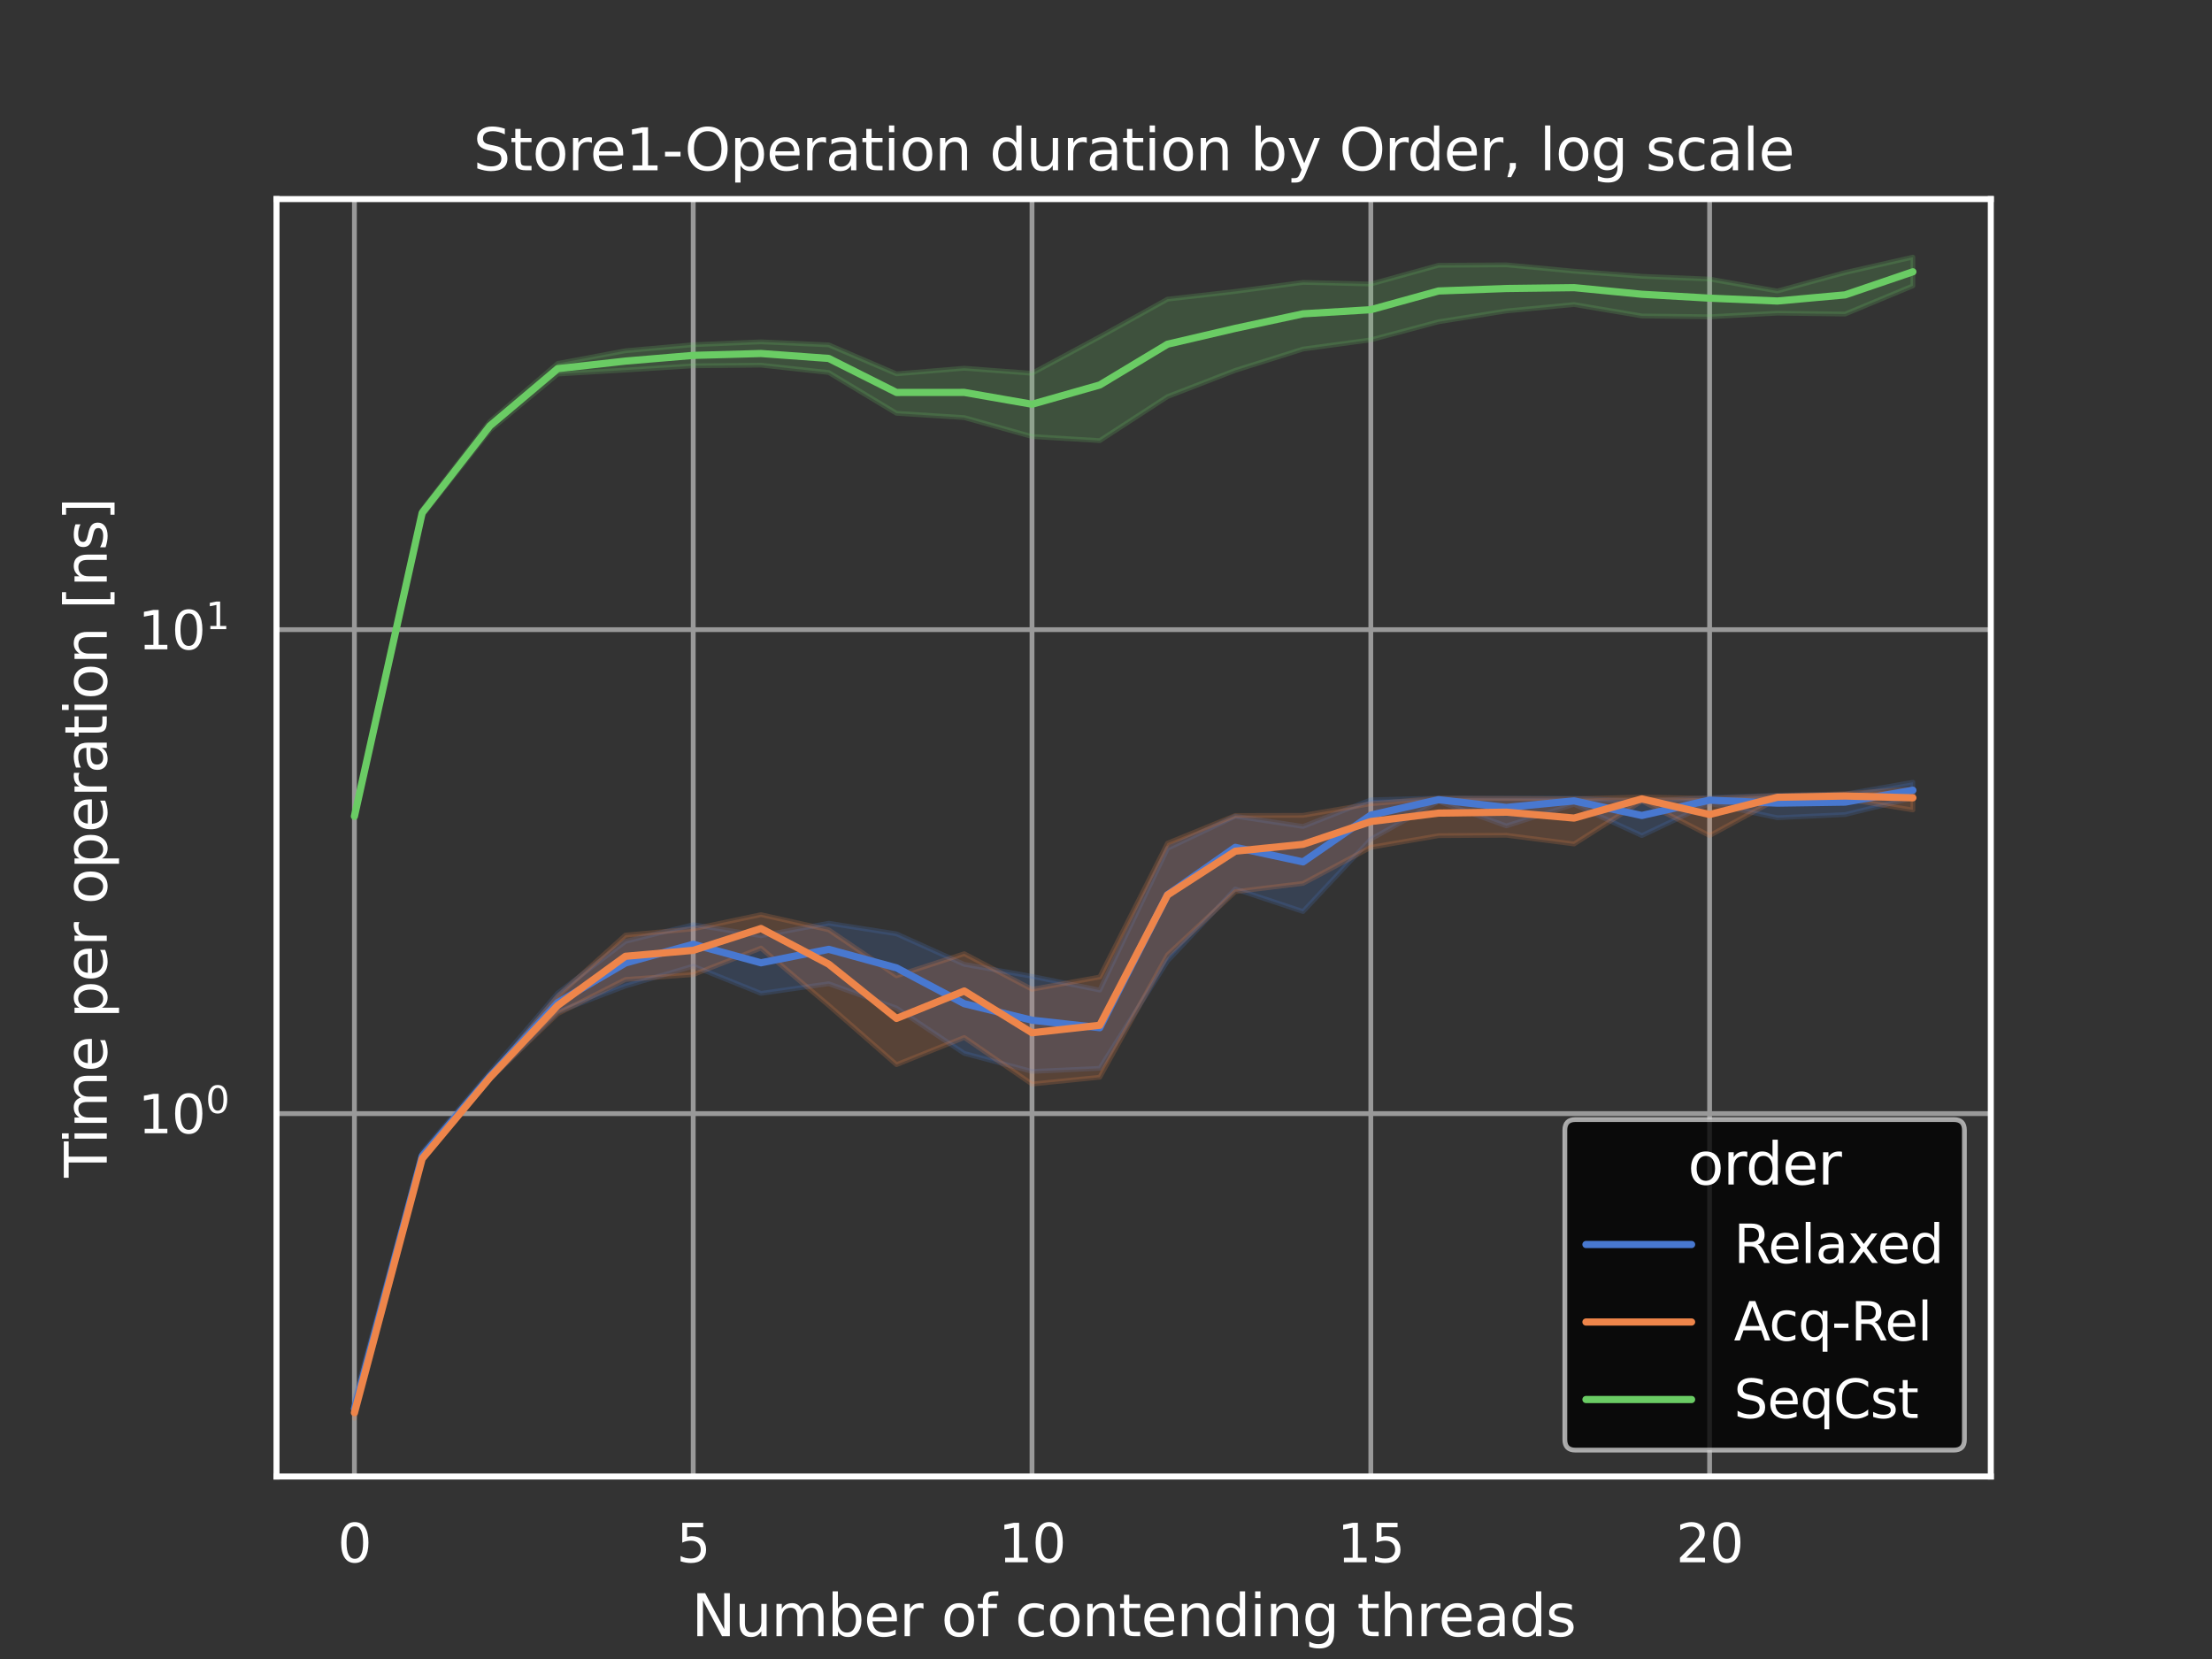 <?xml version="1.0" encoding="utf-8" standalone="no"?>
<!DOCTYPE svg PUBLIC "-//W3C//DTD SVG 1.1//EN"
  "http://www.w3.org/Graphics/SVG/1.1/DTD/svg11.dtd">
<svg xmlns:xlink="http://www.w3.org/1999/xlink" width="460.8pt" height="345.6pt" viewBox="0 0 460.8 345.6" xmlns="http://www.w3.org/2000/svg" version="1.1">
 <rect x="0" y="0" width="460.8" height="345.6" fill="#333333" stroke="none"/>
 <defs>
  <style type="text/css">*{stroke-linejoin: round; stroke-linecap: butt}</style>
 </defs>
 <g id="figure_1">
  <g id="patch_1">
   <path d="M 0 345.6 
L 460.8 345.6 
L 460.8 0 
L 0 0 
L 0 345.6 
z
" style="fill: none"/>
  </g>
  <g id="axes_1">
   <g id="patch_2">
    <path d="M 57.6 307.584 
L 414.72 307.584 
L 414.72 41.472 
L 57.6 41.472 
L 57.6 307.584 
z
" style="fill: none"/>
   </g>
   <g id="matplotlib.axis_1">
    <g id="xtick_1">
     <g id="line2d_1">
      <path d="M 73.833 307.584 
L 73.833 41.472 
" clip-path="url(#p34515c20ef)" style="fill: none; stroke: #999999; stroke-linecap: round"/>
     </g>
     <g id="text_1">
      <!-- 0 -->
      <g style="fill: #ffffff" transform="translate(70.333 325.442) scale(0.11 -0.11)">
       <defs>
        <path id="DejaVuSans-30" d="M 2034 4250 
Q 1547 4250 1301 3770 
Q 1056 3291 1056 2328 
Q 1056 1369 1301 889 
Q 1547 409 2034 409 
Q 2525 409 2770 889 
Q 3016 1369 3016 2328 
Q 3016 3291 2770 3770 
Q 2525 4250 2034 4250 
z
M 2034 4750 
Q 2819 4750 3233 4129 
Q 3647 3509 3647 2328 
Q 3647 1150 3233 529 
Q 2819 -91 2034 -91 
Q 1250 -91 836 529 
Q 422 1150 422 2328 
Q 422 3509 836 4129 
Q 1250 4750 2034 4750 
z
" transform="scale(0.016)"/>
       </defs>
       <use xlink:href="#DejaVuSans-30"/>
      </g>
     </g>
    </g>
    <g id="xtick_2">
     <g id="line2d_2">
      <path d="M 144.41 307.584 
L 144.41 41.472 
" clip-path="url(#p34515c20ef)" style="fill: none; stroke: #999999; stroke-linecap: round"/>
     </g>
     <g id="text_2">
      <!-- 5 -->
      <g style="fill: #ffffff" transform="translate(140.91 325.442) scale(0.11 -0.11)">
       <defs>
        <path id="DejaVuSans-35" d="M 691 4666 
L 3169 4666 
L 3169 4134 
L 1269 4134 
L 1269 2991 
Q 1406 3038 1543 3061 
Q 1681 3084 1819 3084 
Q 2600 3084 3056 2656 
Q 3513 2228 3513 1497 
Q 3513 744 3044 326 
Q 2575 -91 1722 -91 
Q 1428 -91 1123 -41 
Q 819 9 494 109 
L 494 744 
Q 775 591 1075 516 
Q 1375 441 1709 441 
Q 2250 441 2565 725 
Q 2881 1009 2881 1497 
Q 2881 1984 2565 2268 
Q 2250 2553 1709 2553 
Q 1456 2553 1204 2497 
Q 953 2441 691 2322 
L 691 4666 
z
" transform="scale(0.016)"/>
       </defs>
       <use xlink:href="#DejaVuSans-35"/>
      </g>
     </g>
    </g>
    <g id="xtick_3">
     <g id="line2d_3">
      <path d="M 214.987 307.584 
L 214.987 41.472 
" clip-path="url(#p34515c20ef)" style="fill: none; stroke: #999999; stroke-linecap: round"/>
     </g>
     <g id="text_3">
      <!-- 10 -->
      <g style="fill: #ffffff" transform="translate(207.988 325.442) scale(0.11 -0.11)">
       <defs>
        <path id="DejaVuSans-31" d="M 794 531 
L 1825 531 
L 1825 4091 
L 703 3866 
L 703 4441 
L 1819 4666 
L 2450 4666 
L 2450 531 
L 3481 531 
L 3481 0 
L 794 0 
L 794 531 
z
" transform="scale(0.016)"/>
       </defs>
       <use xlink:href="#DejaVuSans-31"/>
       <use xlink:href="#DejaVuSans-30" x="63.623"/>
      </g>
     </g>
    </g>
    <g id="xtick_4">
     <g id="line2d_4">
      <path d="M 285.564 307.584 
L 285.564 41.472 
" clip-path="url(#p34515c20ef)" style="fill: none; stroke: #999999; stroke-linecap: round"/>
     </g>
     <g id="text_4">
      <!-- 15 -->
      <g style="fill: #ffffff" transform="translate(278.565 325.442) scale(0.11 -0.11)">
       <use xlink:href="#DejaVuSans-31"/>
       <use xlink:href="#DejaVuSans-35" x="63.623"/>
      </g>
     </g>
    </g>
    <g id="xtick_5">
     <g id="line2d_5">
      <path d="M 356.141 307.584 
L 356.141 41.472 
" clip-path="url(#p34515c20ef)" style="fill: none; stroke: #999999; stroke-linecap: round"/>
     </g>
     <g id="text_5">
      <!-- 20 -->
      <g style="fill: #ffffff" transform="translate(349.142 325.442) scale(0.11 -0.11)">
       <defs>
        <path id="DejaVuSans-32" d="M 1228 531 
L 3431 531 
L 3431 0 
L 469 0 
L 469 531 
Q 828 903 1448 1529 
Q 2069 2156 2228 2338 
Q 2531 2678 2651 2914 
Q 2772 3150 2772 3378 
Q 2772 3750 2511 3984 
Q 2250 4219 1831 4219 
Q 1534 4219 1204 4116 
Q 875 4013 500 3803 
L 500 4441 
Q 881 4594 1212 4672 
Q 1544 4750 1819 4750 
Q 2544 4750 2975 4387 
Q 3406 4025 3406 3419 
Q 3406 3131 3298 2873 
Q 3191 2616 2906 2266 
Q 2828 2175 2409 1742 
Q 1991 1309 1228 531 
z
" transform="scale(0.016)"/>
       </defs>
       <use xlink:href="#DejaVuSans-32"/>
       <use xlink:href="#DejaVuSans-30" x="63.623"/>
      </g>
     </g>
    </g>
    <g id="text_6">
     <!-- Number of contending threads -->
     <g style="fill: #ffffff" transform="translate(144.056 340.848) scale(0.12 -0.12)">
      <defs>
       <path id="DejaVuSans-4e" d="M 628 4666 
L 1478 4666 
L 3547 763 
L 3547 4666 
L 4159 4666 
L 4159 0 
L 3309 0 
L 1241 3903 
L 1241 0 
L 628 0 
L 628 4666 
z
" transform="scale(0.016)"/>
       <path id="DejaVuSans-75" d="M 544 1381 
L 544 3500 
L 1119 3500 
L 1119 1403 
Q 1119 906 1312 657 
Q 1506 409 1894 409 
Q 2359 409 2629 706 
Q 2900 1003 2900 1516 
L 2900 3500 
L 3475 3500 
L 3475 0 
L 2900 0 
L 2900 538 
Q 2691 219 2414 64 
Q 2138 -91 1772 -91 
Q 1169 -91 856 284 
Q 544 659 544 1381 
z
M 1991 3584 
L 1991 3584 
z
" transform="scale(0.016)"/>
       <path id="DejaVuSans-6d" d="M 3328 2828 
Q 3544 3216 3844 3400 
Q 4144 3584 4550 3584 
Q 5097 3584 5394 3201 
Q 5691 2819 5691 2113 
L 5691 0 
L 5113 0 
L 5113 2094 
Q 5113 2597 4934 2840 
Q 4756 3084 4391 3084 
Q 3944 3084 3684 2787 
Q 3425 2491 3425 1978 
L 3425 0 
L 2847 0 
L 2847 2094 
Q 2847 2600 2669 2842 
Q 2491 3084 2119 3084 
Q 1678 3084 1418 2786 
Q 1159 2488 1159 1978 
L 1159 0 
L 581 0 
L 581 3500 
L 1159 3500 
L 1159 2956 
Q 1356 3278 1631 3431 
Q 1906 3584 2284 3584 
Q 2666 3584 2933 3390 
Q 3200 3197 3328 2828 
z
" transform="scale(0.016)"/>
       <path id="DejaVuSans-62" d="M 3116 1747 
Q 3116 2381 2855 2742 
Q 2594 3103 2138 3103 
Q 1681 3103 1420 2742 
Q 1159 2381 1159 1747 
Q 1159 1113 1420 752 
Q 1681 391 2138 391 
Q 2594 391 2855 752 
Q 3116 1113 3116 1747 
z
M 1159 2969 
Q 1341 3281 1617 3432 
Q 1894 3584 2278 3584 
Q 2916 3584 3314 3078 
Q 3713 2572 3713 1747 
Q 3713 922 3314 415 
Q 2916 -91 2278 -91 
Q 1894 -91 1617 61 
Q 1341 213 1159 525 
L 1159 0 
L 581 0 
L 581 4863 
L 1159 4863 
L 1159 2969 
z
" transform="scale(0.016)"/>
       <path id="DejaVuSans-65" d="M 3597 1894 
L 3597 1613 
L 953 1613 
Q 991 1019 1311 708 
Q 1631 397 2203 397 
Q 2534 397 2845 478 
Q 3156 559 3463 722 
L 3463 178 
Q 3153 47 2828 -22 
Q 2503 -91 2169 -91 
Q 1331 -91 842 396 
Q 353 884 353 1716 
Q 353 2575 817 3079 
Q 1281 3584 2069 3584 
Q 2775 3584 3186 3129 
Q 3597 2675 3597 1894 
z
M 3022 2063 
Q 3016 2534 2758 2815 
Q 2500 3097 2075 3097 
Q 1594 3097 1305 2825 
Q 1016 2553 972 2059 
L 3022 2063 
z
" transform="scale(0.016)"/>
       <path id="DejaVuSans-72" d="M 2631 2963 
Q 2534 3019 2420 3045 
Q 2306 3072 2169 3072 
Q 1681 3072 1420 2755 
Q 1159 2438 1159 1844 
L 1159 0 
L 581 0 
L 581 3500 
L 1159 3500 
L 1159 2956 
Q 1341 3275 1631 3429 
Q 1922 3584 2338 3584 
Q 2397 3584 2469 3576 
Q 2541 3569 2628 3553 
L 2631 2963 
z
" transform="scale(0.016)"/>
       <path id="DejaVuSans-20" transform="scale(0.016)"/>
       <path id="DejaVuSans-6f" d="M 1959 3097 
Q 1497 3097 1228 2736 
Q 959 2375 959 1747 
Q 959 1119 1226 758 
Q 1494 397 1959 397 
Q 2419 397 2687 759 
Q 2956 1122 2956 1747 
Q 2956 2369 2687 2733 
Q 2419 3097 1959 3097 
z
M 1959 3584 
Q 2709 3584 3137 3096 
Q 3566 2609 3566 1747 
Q 3566 888 3137 398 
Q 2709 -91 1959 -91 
Q 1206 -91 779 398 
Q 353 888 353 1747 
Q 353 2609 779 3096 
Q 1206 3584 1959 3584 
z
" transform="scale(0.016)"/>
       <path id="DejaVuSans-66" d="M 2375 4863 
L 2375 4384 
L 1825 4384 
Q 1516 4384 1395 4259 
Q 1275 4134 1275 3809 
L 1275 3500 
L 2222 3500 
L 2222 3053 
L 1275 3053 
L 1275 0 
L 697 0 
L 697 3053 
L 147 3053 
L 147 3500 
L 697 3500 
L 697 3744 
Q 697 4328 969 4595 
Q 1241 4863 1831 4863 
L 2375 4863 
z
" transform="scale(0.016)"/>
       <path id="DejaVuSans-63" d="M 3122 3366 
L 3122 2828 
Q 2878 2963 2633 3030 
Q 2388 3097 2138 3097 
Q 1578 3097 1268 2742 
Q 959 2388 959 1747 
Q 959 1106 1268 751 
Q 1578 397 2138 397 
Q 2388 397 2633 464 
Q 2878 531 3122 666 
L 3122 134 
Q 2881 22 2623 -34 
Q 2366 -91 2075 -91 
Q 1284 -91 818 406 
Q 353 903 353 1747 
Q 353 2603 823 3093 
Q 1294 3584 2113 3584 
Q 2378 3584 2631 3529 
Q 2884 3475 3122 3366 
z
" transform="scale(0.016)"/>
       <path id="DejaVuSans-6e" d="M 3513 2113 
L 3513 0 
L 2938 0 
L 2938 2094 
Q 2938 2591 2744 2837 
Q 2550 3084 2163 3084 
Q 1697 3084 1428 2787 
Q 1159 2491 1159 1978 
L 1159 0 
L 581 0 
L 581 3500 
L 1159 3500 
L 1159 2956 
Q 1366 3272 1645 3428 
Q 1925 3584 2291 3584 
Q 2894 3584 3203 3211 
Q 3513 2838 3513 2113 
z
" transform="scale(0.016)"/>
       <path id="DejaVuSans-74" d="M 1172 4494 
L 1172 3500 
L 2356 3500 
L 2356 3053 
L 1172 3053 
L 1172 1153 
Q 1172 725 1289 603 
Q 1406 481 1766 481 
L 2356 481 
L 2356 0 
L 1766 0 
Q 1100 0 847 248 
Q 594 497 594 1153 
L 594 3053 
L 172 3053 
L 172 3500 
L 594 3500 
L 594 4494 
L 1172 4494 
z
" transform="scale(0.016)"/>
       <path id="DejaVuSans-64" d="M 2906 2969 
L 2906 4863 
L 3481 4863 
L 3481 0 
L 2906 0 
L 2906 525 
Q 2725 213 2448 61 
Q 2172 -91 1784 -91 
Q 1150 -91 751 415 
Q 353 922 353 1747 
Q 353 2572 751 3078 
Q 1150 3584 1784 3584 
Q 2172 3584 2448 3432 
Q 2725 3281 2906 2969 
z
M 947 1747 
Q 947 1113 1208 752 
Q 1469 391 1925 391 
Q 2381 391 2643 752 
Q 2906 1113 2906 1747 
Q 2906 2381 2643 2742 
Q 2381 3103 1925 3103 
Q 1469 3103 1208 2742 
Q 947 2381 947 1747 
z
" transform="scale(0.016)"/>
       <path id="DejaVuSans-69" d="M 603 3500 
L 1178 3500 
L 1178 0 
L 603 0 
L 603 3500 
z
M 603 4863 
L 1178 4863 
L 1178 4134 
L 603 4134 
L 603 4863 
z
" transform="scale(0.016)"/>
       <path id="DejaVuSans-67" d="M 2906 1791 
Q 2906 2416 2648 2759 
Q 2391 3103 1925 3103 
Q 1463 3103 1205 2759 
Q 947 2416 947 1791 
Q 947 1169 1205 825 
Q 1463 481 1925 481 
Q 2391 481 2648 825 
Q 2906 1169 2906 1791 
z
M 3481 434 
Q 3481 -459 3084 -895 
Q 2688 -1331 1869 -1331 
Q 1566 -1331 1297 -1286 
Q 1028 -1241 775 -1147 
L 775 -588 
Q 1028 -725 1275 -790 
Q 1522 -856 1778 -856 
Q 2344 -856 2625 -561 
Q 2906 -266 2906 331 
L 2906 616 
Q 2728 306 2450 153 
Q 2172 0 1784 0 
Q 1141 0 747 490 
Q 353 981 353 1791 
Q 353 2603 747 3093 
Q 1141 3584 1784 3584 
Q 2172 3584 2450 3431 
Q 2728 3278 2906 2969 
L 2906 3500 
L 3481 3500 
L 3481 434 
z
" transform="scale(0.016)"/>
       <path id="DejaVuSans-68" d="M 3513 2113 
L 3513 0 
L 2938 0 
L 2938 2094 
Q 2938 2591 2744 2837 
Q 2550 3084 2163 3084 
Q 1697 3084 1428 2787 
Q 1159 2491 1159 1978 
L 1159 0 
L 581 0 
L 581 4863 
L 1159 4863 
L 1159 2956 
Q 1366 3272 1645 3428 
Q 1925 3584 2291 3584 
Q 2894 3584 3203 3211 
Q 3513 2838 3513 2113 
z
" transform="scale(0.016)"/>
       <path id="DejaVuSans-61" d="M 2194 1759 
Q 1497 1759 1228 1600 
Q 959 1441 959 1056 
Q 959 750 1161 570 
Q 1363 391 1709 391 
Q 2188 391 2477 730 
Q 2766 1069 2766 1631 
L 2766 1759 
L 2194 1759 
z
M 3341 1997 
L 3341 0 
L 2766 0 
L 2766 531 
Q 2569 213 2275 61 
Q 1981 -91 1556 -91 
Q 1019 -91 701 211 
Q 384 513 384 1019 
Q 384 1609 779 1909 
Q 1175 2209 1959 2209 
L 2766 2209 
L 2766 2266 
Q 2766 2663 2505 2880 
Q 2244 3097 1772 3097 
Q 1472 3097 1187 3025 
Q 903 2953 641 2809 
L 641 3341 
Q 956 3463 1253 3523 
Q 1550 3584 1831 3584 
Q 2591 3584 2966 3190 
Q 3341 2797 3341 1997 
z
" transform="scale(0.016)"/>
       <path id="DejaVuSans-73" d="M 2834 3397 
L 2834 2853 
Q 2591 2978 2328 3040 
Q 2066 3103 1784 3103 
Q 1356 3103 1142 2972 
Q 928 2841 928 2578 
Q 928 2378 1081 2264 
Q 1234 2150 1697 2047 
L 1894 2003 
Q 2506 1872 2764 1633 
Q 3022 1394 3022 966 
Q 3022 478 2636 193 
Q 2250 -91 1575 -91 
Q 1294 -91 989 -36 
Q 684 19 347 128 
L 347 722 
Q 666 556 975 473 
Q 1284 391 1588 391 
Q 1994 391 2212 530 
Q 2431 669 2431 922 
Q 2431 1156 2273 1281 
Q 2116 1406 1581 1522 
L 1381 1569 
Q 847 1681 609 1914 
Q 372 2147 372 2553 
Q 372 3047 722 3315 
Q 1072 3584 1716 3584 
Q 2034 3584 2315 3537 
Q 2597 3491 2834 3397 
z
" transform="scale(0.016)"/>
      </defs>
      <use xlink:href="#DejaVuSans-4e"/>
      <use xlink:href="#DejaVuSans-75" x="74.805"/>
      <use xlink:href="#DejaVuSans-6d" x="138.184"/>
      <use xlink:href="#DejaVuSans-62" x="235.596"/>
      <use xlink:href="#DejaVuSans-65" x="299.072"/>
      <use xlink:href="#DejaVuSans-72" x="360.596"/>
      <use xlink:href="#DejaVuSans-20" x="401.709"/>
      <use xlink:href="#DejaVuSans-6f" x="433.496"/>
      <use xlink:href="#DejaVuSans-66" x="494.678"/>
      <use xlink:href="#DejaVuSans-20" x="529.883"/>
      <use xlink:href="#DejaVuSans-63" x="561.67"/>
      <use xlink:href="#DejaVuSans-6f" x="616.65"/>
      <use xlink:href="#DejaVuSans-6e" x="677.832"/>
      <use xlink:href="#DejaVuSans-74" x="741.211"/>
      <use xlink:href="#DejaVuSans-65" x="780.42"/>
      <use xlink:href="#DejaVuSans-6e" x="841.943"/>
      <use xlink:href="#DejaVuSans-64" x="905.322"/>
      <use xlink:href="#DejaVuSans-69" x="968.799"/>
      <use xlink:href="#DejaVuSans-6e" x="996.582"/>
      <use xlink:href="#DejaVuSans-67" x="1059.961"/>
      <use xlink:href="#DejaVuSans-20" x="1123.438"/>
      <use xlink:href="#DejaVuSans-74" x="1155.225"/>
      <use xlink:href="#DejaVuSans-68" x="1194.434"/>
      <use xlink:href="#DejaVuSans-72" x="1257.812"/>
      <use xlink:href="#DejaVuSans-65" x="1296.676"/>
      <use xlink:href="#DejaVuSans-61" x="1358.199"/>
      <use xlink:href="#DejaVuSans-64" x="1419.479"/>
      <use xlink:href="#DejaVuSans-73" x="1482.955"/>
     </g>
    </g>
   </g>
   <g id="matplotlib.axis_2">
    <g id="ytick_1">
     <g id="line2d_6">
      <path d="M 57.6 231.986 
L 414.72 231.986 
" clip-path="url(#p34515c20ef)" style="fill: none; stroke: #999999; stroke-linecap: round"/>
     </g>
     <g id="text_7">
      <!-- $\mathdefault{10^{0}}$ -->
      <g style="fill: #ffffff" transform="translate(28.74 236.165) scale(0.11 -0.11)">
       <use xlink:href="#DejaVuSans-31" transform="translate(0 0.766)"/>
       <use xlink:href="#DejaVuSans-30" transform="translate(63.623 0.766)"/>
       <use xlink:href="#DejaVuSans-30" transform="translate(128.203 39.047) scale(0.7)"/>
      </g>
     </g>
    </g>
    <g id="ytick_2">
     <g id="line2d_7">
      <path d="M 57.6 131.167 
L 414.72 131.167 
" clip-path="url(#p34515c20ef)" style="fill: none; stroke: #999999; stroke-linecap: round"/>
     </g>
     <g id="text_8">
      <!-- $\mathdefault{10^{1}}$ -->
      <g style="fill: #ffffff" transform="translate(28.74 135.346) scale(0.11 -0.11)">
       <use xlink:href="#DejaVuSans-31" transform="translate(0 0.684)"/>
       <use xlink:href="#DejaVuSans-30" transform="translate(63.623 0.684)"/>
       <use xlink:href="#DejaVuSans-31" transform="translate(128.203 38.966) scale(0.7)"/>
      </g>
     </g>
    </g>
    <g id="ytick_3"/>
    <g id="ytick_4"/>
    <g id="ytick_5"/>
    <g id="ytick_6"/>
    <g id="ytick_7"/>
    <g id="ytick_8"/>
    <g id="ytick_9"/>
    <g id="ytick_10"/>
    <g id="ytick_11"/>
    <g id="ytick_12"/>
    <g id="ytick_13"/>
    <g id="ytick_14"/>
    <g id="ytick_15"/>
    <g id="ytick_16"/>
    <g id="ytick_17"/>
    <g id="ytick_18"/>
    <g id="ytick_19"/>
    <g id="ytick_20"/>
    <g id="ytick_21"/>
    <g id="ytick_22"/>
    <g id="ytick_23"/>
    <g id="ytick_24"/>
    <g id="text_9">
     <!-- Time per operation [ns] -->
     <g style="fill: #ffffff" transform="translate(22.244 245.315) rotate(-90) scale(0.12 -0.12)">
      <defs>
       <path id="DejaVuSans-54" d="M -19 4666 
L 3928 4666 
L 3928 4134 
L 2272 4134 
L 2272 0 
L 1638 0 
L 1638 4134 
L -19 4134 
L -19 4666 
z
" transform="scale(0.016)"/>
       <path id="DejaVuSans-70" d="M 1159 525 
L 1159 -1331 
L 581 -1331 
L 581 3500 
L 1159 3500 
L 1159 2969 
Q 1341 3281 1617 3432 
Q 1894 3584 2278 3584 
Q 2916 3584 3314 3078 
Q 3713 2572 3713 1747 
Q 3713 922 3314 415 
Q 2916 -91 2278 -91 
Q 1894 -91 1617 61 
Q 1341 213 1159 525 
z
M 3116 1747 
Q 3116 2381 2855 2742 
Q 2594 3103 2138 3103 
Q 1681 3103 1420 2742 
Q 1159 2381 1159 1747 
Q 1159 1113 1420 752 
Q 1681 391 2138 391 
Q 2594 391 2855 752 
Q 3116 1113 3116 1747 
z
" transform="scale(0.016)"/>
       <path id="DejaVuSans-5b" d="M 550 4863 
L 1875 4863 
L 1875 4416 
L 1125 4416 
L 1125 -397 
L 1875 -397 
L 1875 -844 
L 550 -844 
L 550 4863 
z
" transform="scale(0.016)"/>
       <path id="DejaVuSans-5d" d="M 1947 4863 
L 1947 -844 
L 622 -844 
L 622 -397 
L 1369 -397 
L 1369 4416 
L 622 4416 
L 622 4863 
L 1947 4863 
z
" transform="scale(0.016)"/>
      </defs>
      <use xlink:href="#DejaVuSans-54"/>
      <use xlink:href="#DejaVuSans-69" x="57.959"/>
      <use xlink:href="#DejaVuSans-6d" x="85.742"/>
      <use xlink:href="#DejaVuSans-65" x="183.154"/>
      <use xlink:href="#DejaVuSans-20" x="244.678"/>
      <use xlink:href="#DejaVuSans-70" x="276.465"/>
      <use xlink:href="#DejaVuSans-65" x="339.941"/>
      <use xlink:href="#DejaVuSans-72" x="401.465"/>
      <use xlink:href="#DejaVuSans-20" x="442.578"/>
      <use xlink:href="#DejaVuSans-6f" x="474.365"/>
      <use xlink:href="#DejaVuSans-70" x="535.547"/>
      <use xlink:href="#DejaVuSans-65" x="599.023"/>
      <use xlink:href="#DejaVuSans-72" x="660.547"/>
      <use xlink:href="#DejaVuSans-61" x="701.66"/>
      <use xlink:href="#DejaVuSans-74" x="762.939"/>
      <use xlink:href="#DejaVuSans-69" x="802.148"/>
      <use xlink:href="#DejaVuSans-6f" x="829.932"/>
      <use xlink:href="#DejaVuSans-6e" x="891.113"/>
      <use xlink:href="#DejaVuSans-20" x="954.492"/>
      <use xlink:href="#DejaVuSans-5b" x="986.279"/>
      <use xlink:href="#DejaVuSans-6e" x="1025.293"/>
      <use xlink:href="#DejaVuSans-73" x="1088.672"/>
      <use xlink:href="#DejaVuSans-5d" x="1140.771"/>
     </g>
    </g>
   </g>
   <g id="PolyCollection_1">
    <defs>
     <path id="m0a6403d1bb" d="M 73.833 -54.124 
L 73.833 -50.944 
L 87.948 -104.198 
L 102.064 -120.731 
L 116.179 -134.804 
L 130.294 -140.191 
L 144.41 -144.345 
L 158.525 -138.664 
L 172.641 -140.679 
L 186.756 -135.605 
L 200.871 -126.166 
L 214.987 -122.401 
L 229.102 -123.049 
L 243.218 -145.406 
L 257.333 -160.412 
L 271.449 -155.711 
L 285.564 -170.787 
L 299.679 -178.655 
L 313.795 -173.551 
L 327.91 -178.056 
L 342.026 -171.533 
L 356.141 -178.226 
L 370.256 -175.255 
L 384.372 -175.914 
L 398.487 -179.378 
L 398.487 -182.643 
L 398.487 -182.643 
L 384.372 -180.175 
L 370.256 -179.954 
L 356.141 -179.442 
L 342.026 -178.656 
L 327.91 -179.339 
L 313.795 -179.329 
L 299.679 -179.354 
L 285.564 -178.981 
L 271.449 -173.43 
L 257.333 -175.566 
L 243.218 -168.871 
L 229.102 -139.343 
L 214.987 -142.202 
L 200.871 -144.707 
L 186.756 -151.065 
L 172.641 -153.276 
L 158.525 -150.671 
L 144.41 -152.975 
L 130.294 -149.49 
L 116.179 -138.726 
L 102.064 -122.213 
L 87.948 -105.587 
L 73.833 -54.124 
z
" style="stroke: #4878d0; stroke-opacity: 0.2"/>
    </defs>
    <g clip-path="url(#p34515c20ef)">
     <use xlink:href="#m0a6403d1bb" x="0" y="345.6" style="fill: #4878d0; fill-opacity: 0.2; stroke: #4878d0; stroke-opacity: 0.2"/>
    </g>
   </g>
   <g id="PolyCollection_2">
    <defs>
     <path id="m1ab0e645e4" d="M 73.833 -52.827 
L 73.833 -50.112 
L 87.948 -103.843 
L 102.064 -120.861 
L 116.179 -134.425 
L 130.294 -141.566 
L 144.41 -142.574 
L 158.525 -148.097 
L 172.641 -136.158 
L 186.756 -123.814 
L 200.871 -129.473 
L 214.987 -119.771 
L 229.102 -121.194 
L 243.218 -146.688 
L 257.333 -159.85 
L 271.449 -161.574 
L 285.564 -169.088 
L 299.679 -171.514 
L 313.795 -171.603 
L 327.91 -169.784 
L 342.026 -178.74 
L 356.141 -171.534 
L 370.256 -179.178 
L 384.372 -179.187 
L 398.487 -176.867 
L 398.487 -181.235 
L 398.487 -181.235 
L 384.372 -180.261 
L 370.256 -179.858 
L 356.141 -179.281 
L 342.026 -179.573 
L 327.91 -179.202 
L 313.795 -179.266 
L 299.679 -179.31 
L 285.564 -178.172 
L 271.449 -175.751 
L 257.333 -175.719 
L 243.218 -169.957 
L 229.102 -142.074 
L 214.987 -139.51 
L 200.871 -146.927 
L 186.756 -142.325 
L 172.641 -151.894 
L 158.525 -155.062 
L 144.41 -152.094 
L 130.294 -150.802 
L 116.179 -138.092 
L 102.064 -121.396 
L 87.948 -104.577 
L 73.833 -52.827 
z
" style="stroke: #ee854a; stroke-opacity: 0.2"/>
    </defs>
    <g clip-path="url(#p34515c20ef)">
     <use xlink:href="#m1ab0e645e4" x="0" y="345.6" style="fill: #ee854a; fill-opacity: 0.2; stroke: #ee854a; stroke-opacity: 0.2"/>
    </g>
   </g>
   <g id="PolyCollection_3">
    <defs>
     <path id="mb86c295407" d="M 73.833 -175.767 
L 73.833 -175.325 
L 87.948 -238.182 
L 102.064 -255.994 
L 116.179 -267.679 
L 130.294 -268.516 
L 144.41 -269.394 
L 158.525 -269.533 
L 172.641 -268.001 
L 186.756 -259.505 
L 200.871 -258.609 
L 214.987 -254.66 
L 229.102 -253.815 
L 243.218 -262.986 
L 257.333 -268.445 
L 271.449 -272.887 
L 285.564 -274.802 
L 299.679 -278.568 
L 313.795 -280.823 
L 327.91 -282.162 
L 342.026 -279.782 
L 356.141 -279.617 
L 370.256 -280.361 
L 384.372 -280.178 
L 398.487 -286.051 
L 398.487 -292.032 
L 398.487 -292.032 
L 384.372 -288.821 
L 370.256 -284.979 
L 356.141 -287.461 
L 342.026 -288.045 
L 327.91 -289.108 
L 313.795 -290.428 
L 299.679 -290.338 
L 285.564 -286.434 
L 271.449 -286.771 
L 257.333 -284.89 
L 243.218 -283.278 
L 229.102 -275.437 
L 214.987 -267.837 
L 200.871 -268.891 
L 186.756 -267.722 
L 172.641 -273.755 
L 158.525 -274.386 
L 144.41 -273.786 
L 130.294 -272.533 
L 116.179 -269.89 
L 102.064 -257.794 
L 87.948 -239.399 
L 73.833 -175.767 
z
" style="stroke: #6acc64; stroke-opacity: 0.2"/>
    </defs>
    <g clip-path="url(#p34515c20ef)">
     <use xlink:href="#mb86c295407" x="0" y="345.6" style="fill: #6acc64; fill-opacity: 0.2; stroke: #6acc64; stroke-opacity: 0.2"/>
    </g>
   </g>
   <g id="line2d_8">
    <path d="M 73.833 293.481 
L 87.948 240.836 
L 102.064 224.223 
L 116.179 208.868 
L 130.294 200.609 
L 144.41 196.713 
L 158.525 200.566 
L 172.641 197.763 
L 186.756 201.625 
L 200.871 209.088 
L 214.987 212.529 
L 229.102 214.087 
L 243.218 186.391 
L 257.333 176.518 
L 271.449 179.551 
L 285.564 169.802 
L 299.679 166.589 
L 313.795 168.207 
L 327.91 166.841 
L 342.026 169.881 
L 356.141 166.683 
L 370.256 167.303 
L 384.372 167.094 
L 398.487 164.628 
" clip-path="url(#p34515c20ef)" style="fill: none; stroke: #4878d0; stroke-width: 1.5; stroke-linecap: round"/>
   </g>
   <g id="line2d_9">
    <path d="M 73.833 294.291 
L 87.948 241.375 
L 102.064 224.462 
L 116.179 209.453 
L 130.294 199.209 
L 144.41 197.974 
L 158.525 193.426 
L 172.641 200.855 
L 186.756 212.152 
L 200.871 206.445 
L 214.987 215.147 
L 229.102 213.581 
L 243.218 186.437 
L 257.333 177.315 
L 271.449 175.888 
L 285.564 171.139 
L 299.679 169.386 
L 313.795 169.187 
L 327.91 170.42 
L 342.026 166.422 
L 356.141 169.68 
L 370.256 166.091 
L 384.372 165.824 
L 398.487 166.198 
" clip-path="url(#p34515c20ef)" style="fill: none; stroke: #ee854a; stroke-width: 1.5; stroke-linecap: round"/>
   </g>
   <g id="line2d_10">
    <path d="M 73.833 170.04 
L 87.948 106.831 
L 102.064 88.707 
L 116.179 76.799 
L 130.294 75.219 
L 144.41 74.035 
L 158.525 73.643 
L 172.641 74.669 
L 186.756 81.758 
L 200.871 81.746 
L 214.987 84.213 
L 229.102 80.198 
L 243.218 71.703 
L 257.333 68.407 
L 271.449 65.373 
L 285.564 64.517 
L 299.679 60.615 
L 313.795 60.102 
L 327.91 59.922 
L 342.026 61.3 
L 356.141 62.111 
L 370.256 62.708 
L 384.372 61.429 
L 398.487 56.62 
" clip-path="url(#p34515c20ef)" style="fill: none; stroke: #6acc64; stroke-width: 1.5; stroke-linecap: round"/>
   </g>
   <g id="line2d_11"/>
   <g id="line2d_12"/>
   <g id="line2d_13"/>
   <g id="patch_3">
    <path d="M 57.6 307.584 
L 57.6 41.472 
" style="fill: none; stroke: #ffffff; stroke-width: 1.25; stroke-linejoin: miter; stroke-linecap: square"/>
   </g>
   <g id="patch_4">
    <path d="M 414.72 307.584 
L 414.72 41.472 
" style="fill: none; stroke: #ffffff; stroke-width: 1.25; stroke-linejoin: miter; stroke-linecap: square"/>
   </g>
   <g id="patch_5">
    <path d="M 57.6 307.584 
L 414.72 307.584 
" style="fill: none; stroke: #ffffff; stroke-width: 1.25; stroke-linejoin: miter; stroke-linecap: square"/>
   </g>
   <g id="patch_6">
    <path d="M 57.6 41.472 
L 414.72 41.472 
" style="fill: none; stroke: #ffffff; stroke-width: 1.25; stroke-linejoin: miter; stroke-linecap: square"/>
   </g>
   <g id="text_10">
    <!-- Store1-Operation duration by Order, log scale -->
    <g style="fill: #ffffff" transform="translate(98.588 35.472) scale(0.12 -0.12)">
     <defs>
      <path id="DejaVuSans-53" d="M 3425 4513 
L 3425 3897 
Q 3066 4069 2747 4153 
Q 2428 4238 2131 4238 
Q 1616 4238 1336 4038 
Q 1056 3838 1056 3469 
Q 1056 3159 1242 3001 
Q 1428 2844 1947 2747 
L 2328 2669 
Q 3034 2534 3370 2195 
Q 3706 1856 3706 1288 
Q 3706 609 3251 259 
Q 2797 -91 1919 -91 
Q 1588 -91 1214 -16 
Q 841 59 441 206 
L 441 856 
Q 825 641 1194 531 
Q 1563 422 1919 422 
Q 2459 422 2753 634 
Q 3047 847 3047 1241 
Q 3047 1584 2836 1778 
Q 2625 1972 2144 2069 
L 1759 2144 
Q 1053 2284 737 2584 
Q 422 2884 422 3419 
Q 422 4038 858 4394 
Q 1294 4750 2059 4750 
Q 2388 4750 2728 4690 
Q 3069 4631 3425 4513 
z
" transform="scale(0.016)"/>
      <path id="DejaVuSans-2d" d="M 313 2009 
L 1997 2009 
L 1997 1497 
L 313 1497 
L 313 2009 
z
" transform="scale(0.016)"/>
      <path id="DejaVuSans-4f" d="M 2522 4238 
Q 1834 4238 1429 3725 
Q 1025 3213 1025 2328 
Q 1025 1447 1429 934 
Q 1834 422 2522 422 
Q 3209 422 3611 934 
Q 4013 1447 4013 2328 
Q 4013 3213 3611 3725 
Q 3209 4238 2522 4238 
z
M 2522 4750 
Q 3503 4750 4090 4092 
Q 4678 3434 4678 2328 
Q 4678 1225 4090 567 
Q 3503 -91 2522 -91 
Q 1538 -91 948 565 
Q 359 1222 359 2328 
Q 359 3434 948 4092 
Q 1538 4750 2522 4750 
z
" transform="scale(0.016)"/>
      <path id="DejaVuSans-79" d="M 2059 -325 
Q 1816 -950 1584 -1140 
Q 1353 -1331 966 -1331 
L 506 -1331 
L 506 -850 
L 844 -850 
Q 1081 -850 1212 -737 
Q 1344 -625 1503 -206 
L 1606 56 
L 191 3500 
L 800 3500 
L 1894 763 
L 2988 3500 
L 3597 3500 
L 2059 -325 
z
" transform="scale(0.016)"/>
      <path id="DejaVuSans-2c" d="M 750 794 
L 1409 794 
L 1409 256 
L 897 -744 
L 494 -744 
L 750 256 
L 750 794 
z
" transform="scale(0.016)"/>
      <path id="DejaVuSans-6c" d="M 603 4863 
L 1178 4863 
L 1178 0 
L 603 0 
L 603 4863 
z
" transform="scale(0.016)"/>
     </defs>
     <use xlink:href="#DejaVuSans-53"/>
     <use xlink:href="#DejaVuSans-74" x="63.477"/>
     <use xlink:href="#DejaVuSans-6f" x="102.686"/>
     <use xlink:href="#DejaVuSans-72" x="163.867"/>
     <use xlink:href="#DejaVuSans-65" x="202.73"/>
     <use xlink:href="#DejaVuSans-31" x="264.254"/>
     <use xlink:href="#DejaVuSans-2d" x="327.877"/>
     <use xlink:href="#DejaVuSans-4f" x="366.711"/>
     <use xlink:href="#DejaVuSans-70" x="445.422"/>
     <use xlink:href="#DejaVuSans-65" x="508.898"/>
     <use xlink:href="#DejaVuSans-72" x="570.422"/>
     <use xlink:href="#DejaVuSans-61" x="611.535"/>
     <use xlink:href="#DejaVuSans-74" x="672.814"/>
     <use xlink:href="#DejaVuSans-69" x="712.023"/>
     <use xlink:href="#DejaVuSans-6f" x="739.807"/>
     <use xlink:href="#DejaVuSans-6e" x="800.988"/>
     <use xlink:href="#DejaVuSans-20" x="864.367"/>
     <use xlink:href="#DejaVuSans-64" x="896.154"/>
     <use xlink:href="#DejaVuSans-75" x="959.631"/>
     <use xlink:href="#DejaVuSans-72" x="1023.01"/>
     <use xlink:href="#DejaVuSans-61" x="1064.123"/>
     <use xlink:href="#DejaVuSans-74" x="1125.402"/>
     <use xlink:href="#DejaVuSans-69" x="1164.611"/>
     <use xlink:href="#DejaVuSans-6f" x="1192.395"/>
     <use xlink:href="#DejaVuSans-6e" x="1253.576"/>
     <use xlink:href="#DejaVuSans-20" x="1316.955"/>
     <use xlink:href="#DejaVuSans-62" x="1348.742"/>
     <use xlink:href="#DejaVuSans-79" x="1412.219"/>
     <use xlink:href="#DejaVuSans-20" x="1471.398"/>
     <use xlink:href="#DejaVuSans-4f" x="1503.186"/>
     <use xlink:href="#DejaVuSans-72" x="1581.896"/>
     <use xlink:href="#DejaVuSans-64" x="1621.26"/>
     <use xlink:href="#DejaVuSans-65" x="1684.736"/>
     <use xlink:href="#DejaVuSans-72" x="1746.26"/>
     <use xlink:href="#DejaVuSans-2c" x="1787.373"/>
     <use xlink:href="#DejaVuSans-20" x="1819.16"/>
     <use xlink:href="#DejaVuSans-6c" x="1850.947"/>
     <use xlink:href="#DejaVuSans-6f" x="1878.73"/>
     <use xlink:href="#DejaVuSans-67" x="1939.912"/>
     <use xlink:href="#DejaVuSans-20" x="2003.389"/>
     <use xlink:href="#DejaVuSans-73" x="2035.176"/>
     <use xlink:href="#DejaVuSans-63" x="2087.275"/>
     <use xlink:href="#DejaVuSans-61" x="2142.256"/>
     <use xlink:href="#DejaVuSans-6c" x="2203.535"/>
     <use xlink:href="#DejaVuSans-65" x="2231.318"/>
    </g>
   </g>
   <g id="legend_1">
    <g id="patch_7">
     <path d="M 328.188 302.084 
L 407.02 302.084 
Q 409.22 302.084 409.22 299.884 
L 409.22 235.432 
Q 409.22 233.232 407.02 233.232 
L 328.188 233.232 
Q 325.988 233.232 325.988 235.432 
L 325.988 299.884 
Q 325.988 302.084 328.188 302.084 
z
" style="opacity: 0.8; stroke: #cccccc; stroke-linejoin: miter"/>
    </g>
    <g id="text_11">
     <!-- order -->
     <g style="fill: #ffffff" transform="translate(351.604 246.751) scale(0.12 -0.12)">
      <use xlink:href="#DejaVuSans-6f"/>
      <use xlink:href="#DejaVuSans-72" x="61.182"/>
      <use xlink:href="#DejaVuSans-64" x="100.545"/>
      <use xlink:href="#DejaVuSans-65" x="164.021"/>
      <use xlink:href="#DejaVuSans-72" x="225.545"/>
     </g>
    </g>
    <g id="line2d_14">
     <path d="M 330.388 259.254 
L 341.388 259.254 
L 352.388 259.254 
" style="fill: none; stroke: #4878d0; stroke-width: 1.5; stroke-linecap: round"/>
    </g>
    <g id="text_12">
     <!-- Relaxed -->
     <g style="fill: #ffffff" transform="translate(361.188 263.104) scale(0.11 -0.11)">
      <defs>
       <path id="DejaVuSans-52" d="M 2841 2188 
Q 3044 2119 3236 1894 
Q 3428 1669 3622 1275 
L 4263 0 
L 3584 0 
L 2988 1197 
Q 2756 1666 2539 1819 
Q 2322 1972 1947 1972 
L 1259 1972 
L 1259 0 
L 628 0 
L 628 4666 
L 2053 4666 
Q 2853 4666 3247 4331 
Q 3641 3997 3641 3322 
Q 3641 2881 3436 2590 
Q 3231 2300 2841 2188 
z
M 1259 4147 
L 1259 2491 
L 2053 2491 
Q 2509 2491 2742 2702 
Q 2975 2913 2975 3322 
Q 2975 3731 2742 3939 
Q 2509 4147 2053 4147 
L 1259 4147 
z
" transform="scale(0.016)"/>
       <path id="DejaVuSans-78" d="M 3513 3500 
L 2247 1797 
L 3578 0 
L 2900 0 
L 1881 1375 
L 863 0 
L 184 0 
L 1544 1831 
L 300 3500 
L 978 3500 
L 1906 2253 
L 2834 3500 
L 3513 3500 
z
" transform="scale(0.016)"/>
      </defs>
      <use xlink:href="#DejaVuSans-52"/>
      <use xlink:href="#DejaVuSans-65" x="64.982"/>
      <use xlink:href="#DejaVuSans-6c" x="126.506"/>
      <use xlink:href="#DejaVuSans-61" x="154.289"/>
      <use xlink:href="#DejaVuSans-78" x="215.568"/>
      <use xlink:href="#DejaVuSans-65" x="271.623"/>
      <use xlink:href="#DejaVuSans-64" x="333.146"/>
     </g>
    </g>
    <g id="line2d_15">
     <path d="M 330.388 275.4 
L 341.388 275.4 
L 352.388 275.4 
" style="fill: none; stroke: #ee854a; stroke-width: 1.5; stroke-linecap: round"/>
    </g>
    <g id="text_13">
     <!-- Acq-Rel -->
     <g style="fill: #ffffff" transform="translate(361.188 279.25) scale(0.11 -0.11)">
      <defs>
       <path id="DejaVuSans-41" d="M 2188 4044 
L 1331 1722 
L 3047 1722 
L 2188 4044 
z
M 1831 4666 
L 2547 4666 
L 4325 0 
L 3669 0 
L 3244 1197 
L 1141 1197 
L 716 0 
L 50 0 
L 1831 4666 
z
" transform="scale(0.016)"/>
       <path id="DejaVuSans-71" d="M 947 1747 
Q 947 1113 1208 752 
Q 1469 391 1925 391 
Q 2381 391 2643 752 
Q 2906 1113 2906 1747 
Q 2906 2381 2643 2742 
Q 2381 3103 1925 3103 
Q 1469 3103 1208 2742 
Q 947 2381 947 1747 
z
M 2906 525 
Q 2725 213 2448 61 
Q 2172 -91 1784 -91 
Q 1150 -91 751 415 
Q 353 922 353 1747 
Q 353 2572 751 3078 
Q 1150 3584 1784 3584 
Q 2172 3584 2448 3432 
Q 2725 3281 2906 2969 
L 2906 3500 
L 3481 3500 
L 3481 -1331 
L 2906 -1331 
L 2906 525 
z
" transform="scale(0.016)"/>
      </defs>
      <use xlink:href="#DejaVuSans-41"/>
      <use xlink:href="#DejaVuSans-63" x="66.658"/>
      <use xlink:href="#DejaVuSans-71" x="121.639"/>
      <use xlink:href="#DejaVuSans-2d" x="185.115"/>
      <use xlink:href="#DejaVuSans-52" x="221.199"/>
      <use xlink:href="#DejaVuSans-65" x="286.182"/>
      <use xlink:href="#DejaVuSans-6c" x="347.705"/>
     </g>
    </g>
    <g id="line2d_16">
     <path d="M 330.388 291.546 
L 341.388 291.546 
L 352.388 291.546 
" style="fill: none; stroke: #6acc64; stroke-width: 1.5; stroke-linecap: round"/>
    </g>
    <g id="text_14">
     <!-- SeqCst -->
     <g style="fill: #ffffff" transform="translate(361.188 295.396) scale(0.11 -0.11)">
      <defs>
       <path id="DejaVuSans-43" d="M 4122 4306 
L 4122 3641 
Q 3803 3938 3442 4084 
Q 3081 4231 2675 4231 
Q 1875 4231 1450 3742 
Q 1025 3253 1025 2328 
Q 1025 1406 1450 917 
Q 1875 428 2675 428 
Q 3081 428 3442 575 
Q 3803 722 4122 1019 
L 4122 359 
Q 3791 134 3420 21 
Q 3050 -91 2638 -91 
Q 1578 -91 968 557 
Q 359 1206 359 2328 
Q 359 3453 968 4101 
Q 1578 4750 2638 4750 
Q 3056 4750 3426 4639 
Q 3797 4528 4122 4306 
z
" transform="scale(0.016)"/>
      </defs>
      <use xlink:href="#DejaVuSans-53"/>
      <use xlink:href="#DejaVuSans-65" x="63.477"/>
      <use xlink:href="#DejaVuSans-71" x="125"/>
      <use xlink:href="#DejaVuSans-43" x="188.477"/>
      <use xlink:href="#DejaVuSans-73" x="258.301"/>
      <use xlink:href="#DejaVuSans-74" x="310.4"/>
     </g>
    </g>
   </g>
  </g>
 </g>
 <defs>
  <clipPath id="p34515c20ef">
   <rect x="57.6" y="41.472" width="357.12" height="266.112"/>
  </clipPath>
 </defs>
</svg>
